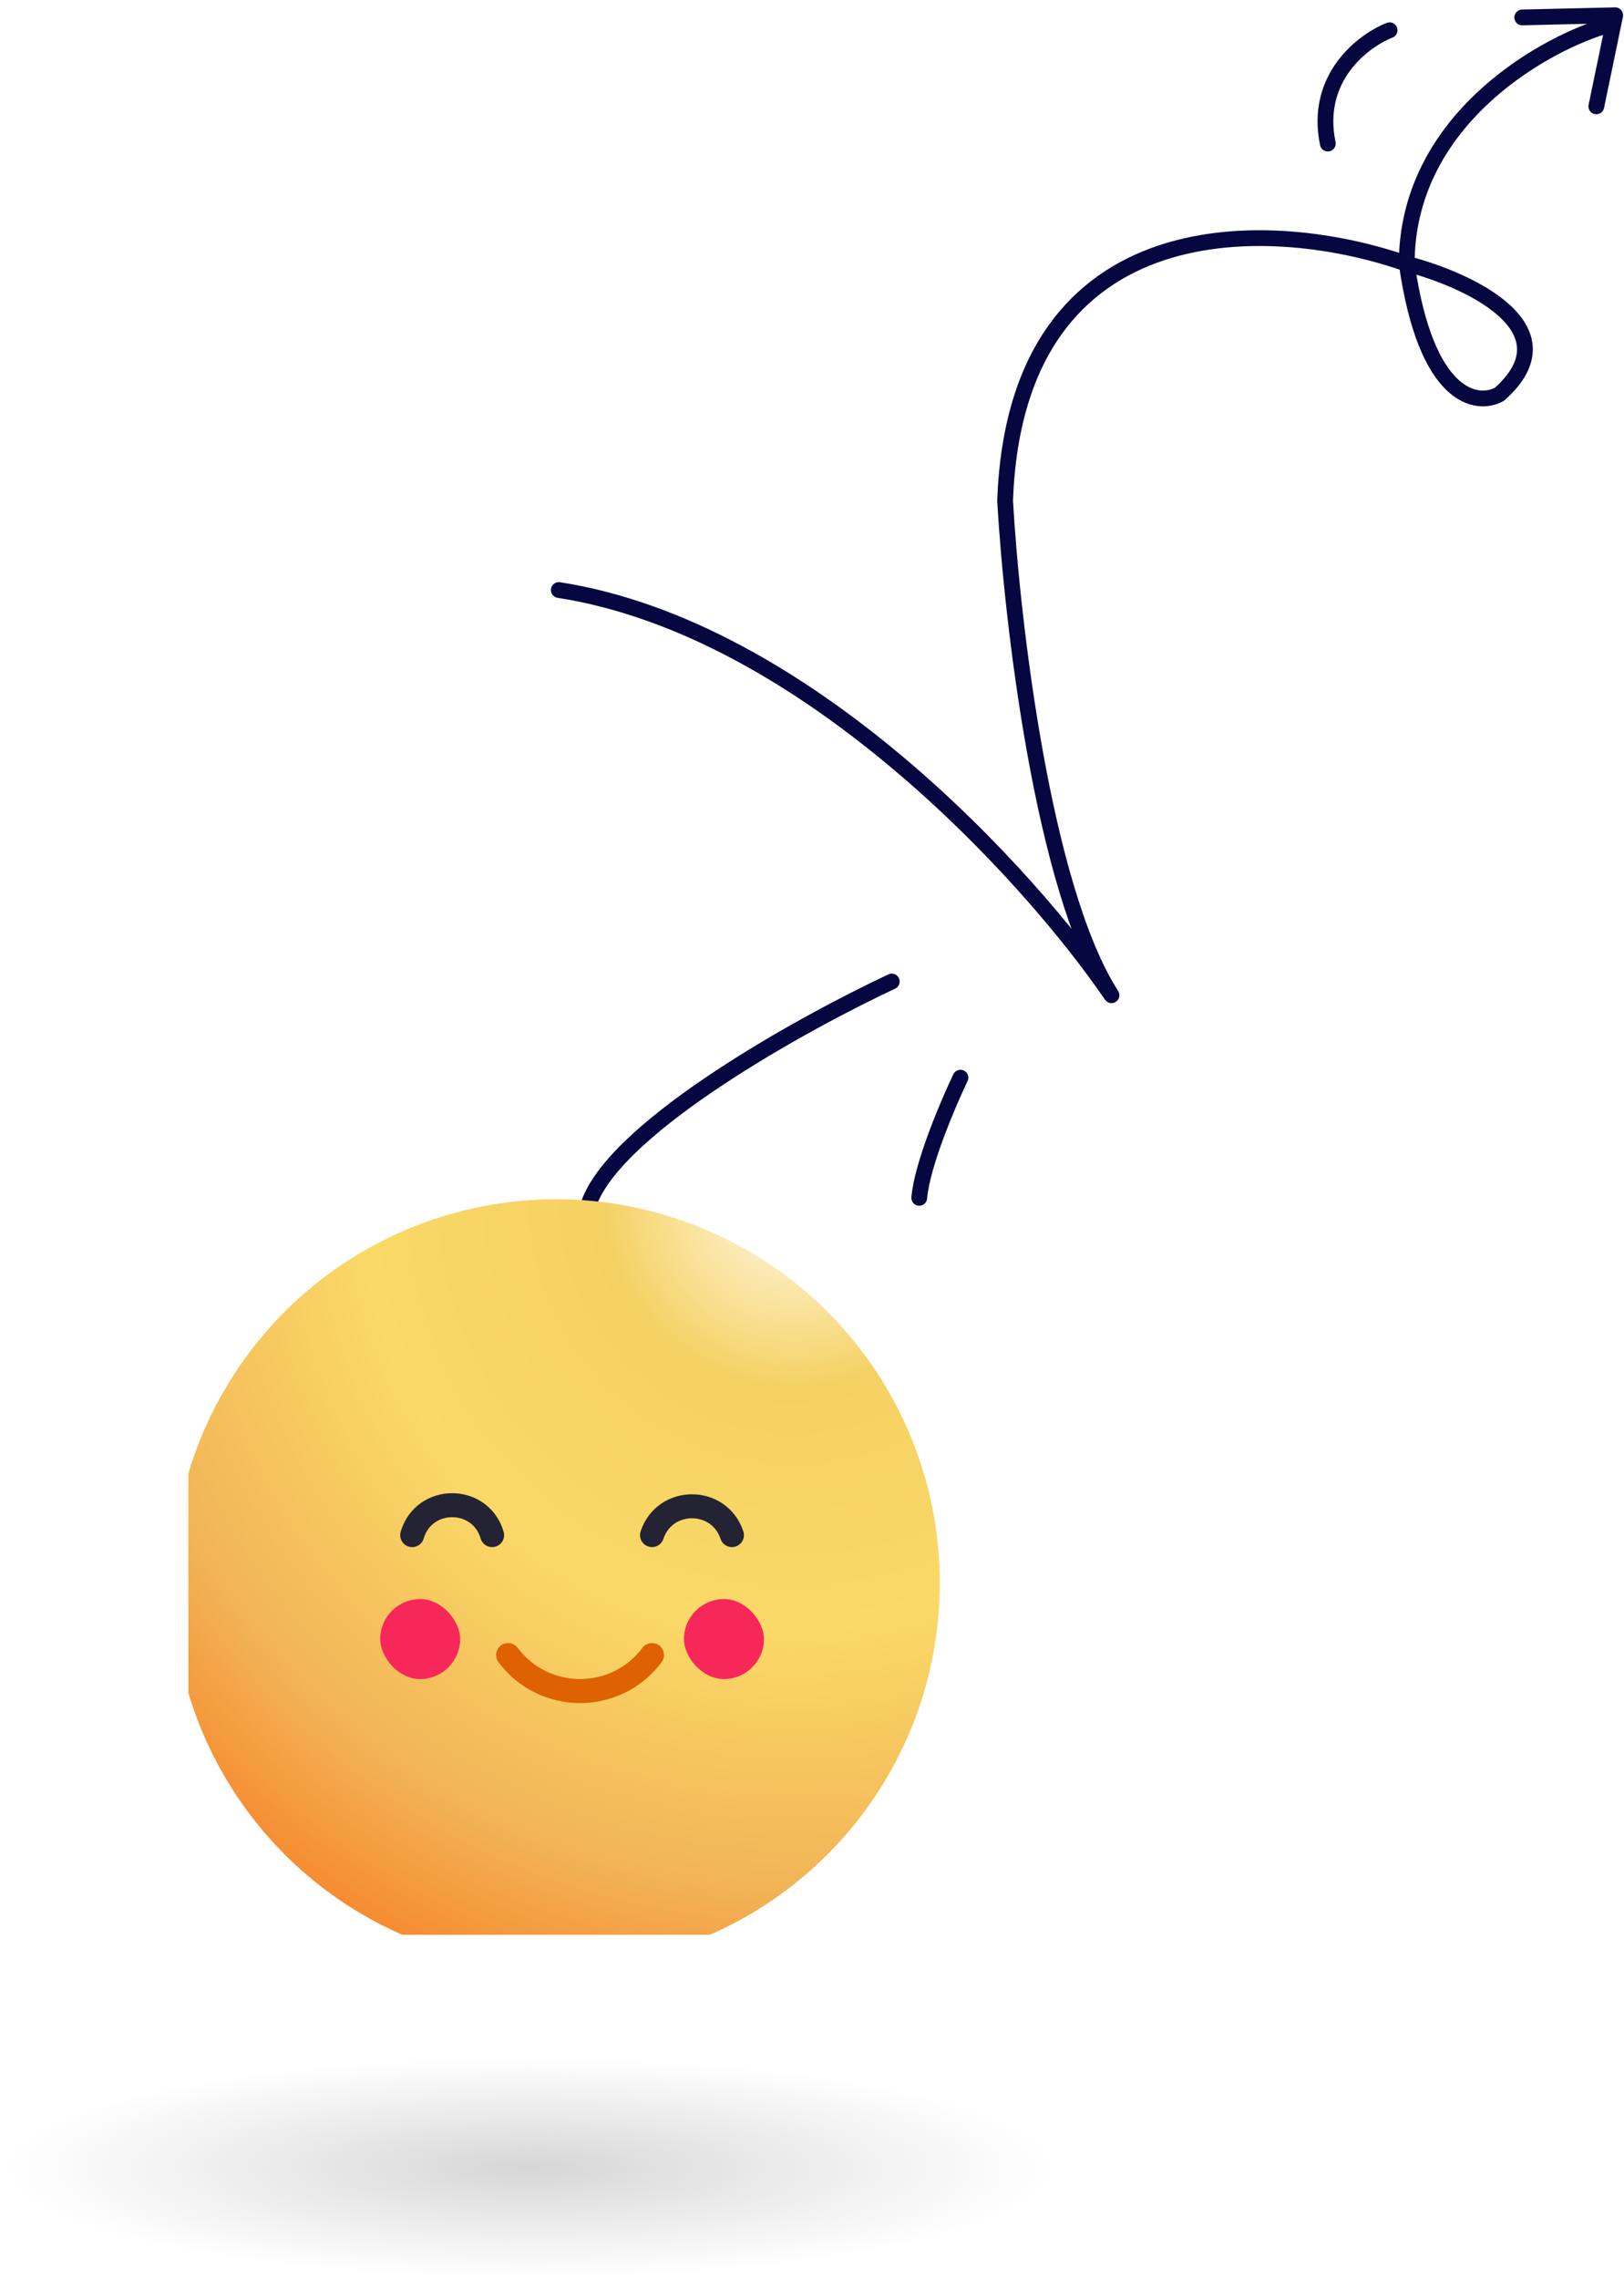 <svg width="206" height="289" viewBox="0 0 206 289" fill="none" xmlns="http://www.w3.org/2000/svg">
  <path d="M121.83 136.648C120.233 139.987 116.953 147.709 116.605 151.889" stroke="#060640"
    stroke-width="2" stroke-linecap="round" stroke-linejoin="round" />
  <path d="M113.119 124.457C101.943 129.682 78.632 142.572 74.799 152.326" stroke="#060640"
    stroke-width="2" stroke-linecap="round" stroke-linejoin="round" />
  <path
    d="M203.262 3.401C194.988 6.014 178.441 15.681 178.441 33.447M178.441 33.447C186.279 35.48 199.604 41.634 190.198 49.995C187.295 51.591 180.879 50.517 178.441 33.447ZM178.441 33.447C162.039 27.642 128.887 25.522 127.493 63.493C128.364 78.734 132.283 112.612 140.992 126.198C130.687 111.103 102.237 79.692 70.885 74.815M202.489 13.486L204.885 1.934L193.09 2.209"
    stroke="#060640" stroke-width="2" stroke-linecap="round" stroke-linejoin="round" />
  <path d="M176.268 3.836C172.929 5.142 166.688 9.845 168.429 18.206" stroke="#060640"
    stroke-width="2" stroke-linecap="round" stroke-linejoin="round" />
  <ellipse cx="67.145" cy="274.862" rx="66.486" ry="14.081" fill="url(#paint0_radial_1017_3214)"
    style="mix-blend-mode:multiply" />
  <g clip-path="url(#clip0_1017_3214)">
    <g filter="url(#filter0_i_1017_3214)">
      <circle cx="72.565" cy="196.68" r="48.672" fill="url(#paint1_radial_1017_3214)" />
    </g>
    <path d="M64.453 209.862V209.862C69.016 215.946 78.142 215.946 82.705 209.862V209.862"
      stroke="#DE6102" stroke-width="3.042" stroke-linecap="round" />
    <path d="M52.285 194.652V194.652C53.773 189.594 60.938 189.594 62.425 194.652V194.652"
      stroke="#232333" stroke-width="3.042" stroke-linecap="round" />
    <path d="M82.705 194.652V194.652C84.329 189.779 91.221 189.779 92.845 194.652V194.652"
      stroke="#232333" stroke-width="3.042" stroke-linecap="round" />
    <g filter="url(#filter1_f_1017_3214)">
      <rect x="86.76" y="202.764" width="10.14" height="10.14" rx="5.07" fill="#F72859" />
    </g>
    <g filter="url(#filter2_f_1017_3214)">
      <rect x="48.228" y="202.764" width="10.14" height="10.14" rx="5.07" fill="#F72859" />
    </g>
  </g>
  <defs>
    <filter id="filter0_i_1017_3214" x="21.865" y="148.008" width="99.372" height="101.4"
      filterUnits="userSpaceOnUse" color-interpolation-filters="sRGB">
      <feFlood flood-opacity="0" result="BackgroundImageFix" />
      <feBlend mode="normal" in="SourceGraphic" in2="BackgroundImageFix" result="shape" />
      <feColorMatrix in="SourceAlpha" type="matrix"
        values="0 0 0 0 0 0 0 0 0 0 0 0 0 0 0 0 0 0 127 0" result="hardAlpha" />
      <feOffset dx="-2.028" dy="4.056" />
      <feGaussianBlur stdDeviation="2.028" />
      <feComposite in2="hardAlpha" operator="arithmetic" k2="-1" k3="1" />
      <feColorMatrix type="matrix" values="0 0 0 0 1 0 0 0 0 0.98 0 0 0 0 0.921 0 0 0 0.6 0" />
      <feBlend mode="normal" in2="shape" result="effect1_innerShadow_1017_3214" />
    </filter>
    <filter id="filter1_f_1017_3214" x="74.592" y="190.596" width="34.477" height="34.476"
      filterUnits="userSpaceOnUse" color-interpolation-filters="sRGB">
      <feFlood flood-opacity="0" result="BackgroundImageFix" />
      <feBlend mode="normal" in="SourceGraphic" in2="BackgroundImageFix" result="shape" />
      <feGaussianBlur stdDeviation="6.084" result="effect1_foregroundBlur_1017_3214" />
    </filter>
    <filter id="filter2_f_1017_3214" x="36.06" y="190.596" width="34.477" height="34.476"
      filterUnits="userSpaceOnUse" color-interpolation-filters="sRGB">
      <feFlood flood-opacity="0" result="BackgroundImageFix" />
      <feBlend mode="normal" in="SourceGraphic" in2="BackgroundImageFix" result="shape" />
      <feGaussianBlur stdDeviation="6.084" result="effect1_foregroundBlur_1017_3214" />
    </filter>
    <radialGradient id="paint0_radial_1017_3214" cx="0" cy="0" r="1" gradientUnits="userSpaceOnUse"
      gradientTransform="translate(67.145 274.862) rotate(90) scale(14.081 66.486)">
      <stop stop-color="#D6D6D6" />
      <stop offset="1" stop-color="#D9D9D9" stop-opacity="0" />
    </radialGradient>
    <radialGradient id="paint1_radial_1017_3214" cx="0" cy="0" r="1" gradientUnits="userSpaceOnUse"
      gradientTransform="translate(102.985 148.008) rotate(125.293) scale(110.568)">
      <stop stop-color="#FFFAEB" />
      <stop offset="0.219" stop-color="#F5D163" />
      <stop offset="0.495" stop-color="#FAD967" />
      <stop offset="0.792" stop-color="#F2B456" />
      <stop offset="1" stop-color="#F78228" />
    </radialGradient>
    <clipPath id="clip0_1017_3214">
      <rect width="97.344" height="97.344" fill="white" transform="translate(23.893 148.008)" />
    </clipPath>
  </defs>
</svg>
